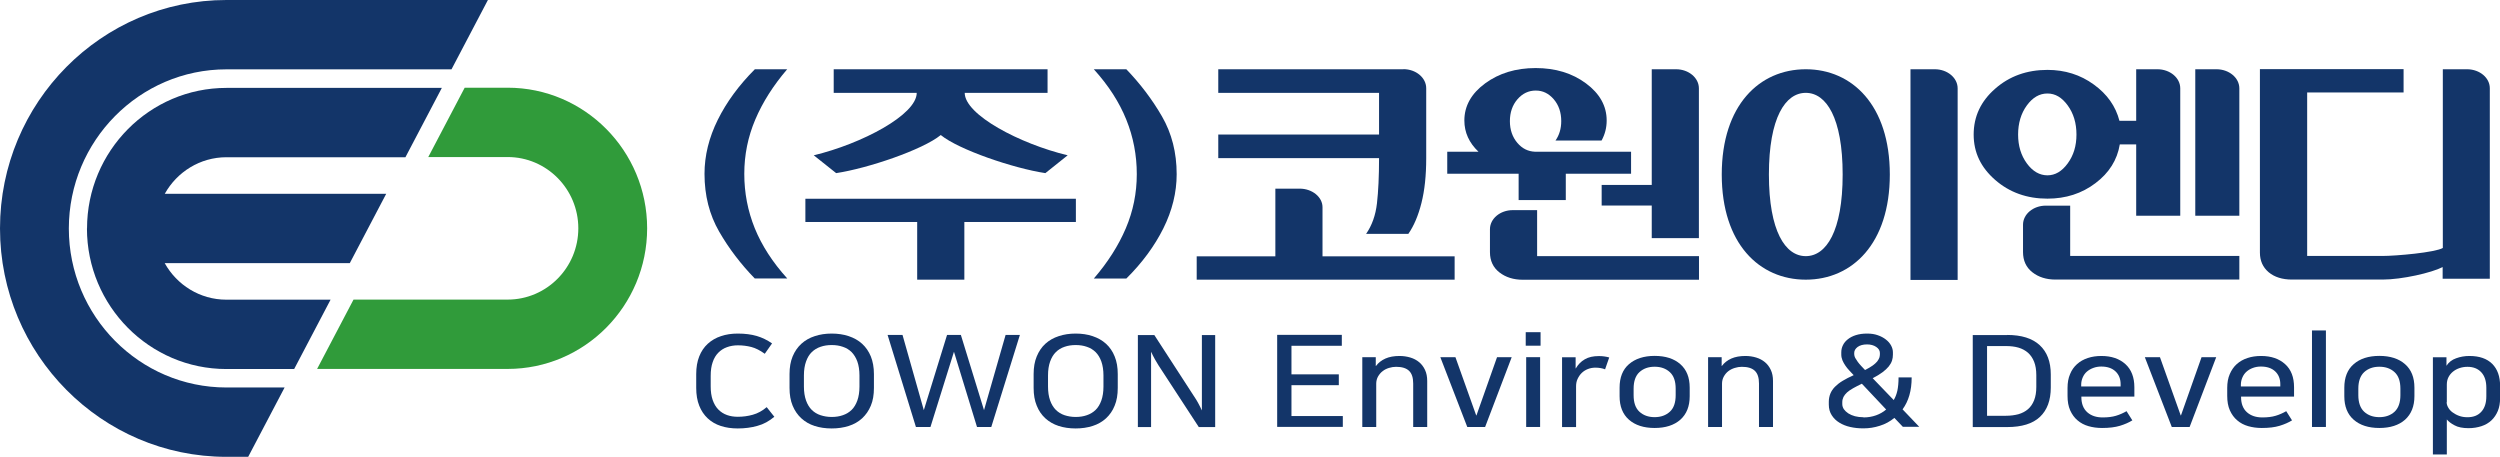 <svg width="208" height="38" viewBox="0 0 208 38" fill="none" xmlns="http://www.w3.org/2000/svg">
<g clip-path="url(#clip0_469_389)">
<path d="M42.238 7.297H38.662L35.632 13.066H42.238C45.48 13.066 48.116 15.726 48.116 18.996C48.116 22.267 45.48 24.926 42.238 24.926H29.413L26.383 30.695H42.238C48.638 30.695 53.842 25.445 53.842 18.996C53.842 12.547 48.638 7.297 42.238 7.297Z" fill="#309B3A"/>
<path d="M18.839 0C8.454 0 0 8.52 0 19.004C0 29.488 8.454 38.008 18.839 38.008H20.649L23.679 32.239H18.839C11.605 32.239 5.727 26.301 5.727 19.012C5.727 11.722 11.605 5.769 18.839 5.769H37.564L40.594 0H18.846H18.839Z" fill="#133569"/>
<path d="M7.234 19.004C7.234 25.453 12.438 30.703 18.831 30.703H24.474L27.504 24.933H18.831C16.627 24.933 14.71 23.703 13.703 21.892H29.103L32.133 16.123H13.71C14.718 14.312 16.642 13.082 18.839 13.082H33.731L36.761 7.313H18.839C12.445 7.313 7.241 12.562 7.241 19.012L7.234 19.004Z" fill="#133569"/>
<path d="M65.508 5.762H62.804C61.486 7.083 60.456 8.482 59.721 9.964C58.986 11.447 58.615 12.944 58.615 14.465C58.615 16.268 59.024 17.865 59.834 19.271C60.645 20.677 61.637 21.976 62.796 23.168H65.5C64.281 21.823 63.379 20.425 62.796 18.988C62.213 17.544 61.925 16.039 61.925 14.465C61.925 12.891 62.228 11.386 62.842 9.941C63.455 8.497 64.341 7.106 65.5 5.754L65.508 5.762Z" fill="#133569"/>
<path d="M80.264 7.725H87.157V5.762H69.364V7.725H76.272C76.272 9.552 71.689 11.966 67.705 12.921L69.568 14.404C72.242 13.999 76.772 12.455 78.264 11.24H78.279C79.772 12.455 84.301 13.999 86.975 14.404L88.831 12.921C84.847 11.966 80.264 9.552 80.264 7.725Z" fill="#133569"/>
<path d="M67.008 18.469H76.31V23.268H80.234V18.469H89.513V16.536H67.008V18.469Z" fill="#133569"/>
<path d="M93.71 5.762H91.005C92.225 7.106 93.126 8.505 93.71 9.957C94.293 11.401 94.581 12.914 94.581 14.488C94.581 16.062 94.278 17.567 93.664 19.004C93.051 20.44 92.164 21.831 91.005 23.176H93.71C95.028 21.869 96.058 20.471 96.793 18.996C97.527 17.521 97.899 16.016 97.899 14.495C97.899 12.692 97.49 11.095 96.679 9.689C95.868 8.283 94.876 6.976 93.717 5.769L93.71 5.762Z" fill="#133569"/>
<path d="M127.706 12.623C127.138 12.6 126.653 12.364 126.251 11.897C125.835 11.408 125.623 10.805 125.623 10.079C125.623 9.353 125.835 8.742 126.251 8.26C126.668 7.779 127.176 7.534 127.774 7.534C128.372 7.534 128.857 7.779 129.274 8.26C129.69 8.749 129.895 9.353 129.895 10.079C129.895 10.713 129.728 11.248 129.418 11.691H133.251C133.531 11.179 133.675 10.629 133.675 10.025C133.675 8.818 133.099 7.786 131.955 6.938C130.812 6.09 129.418 5.662 127.766 5.662C126.115 5.662 124.721 6.09 123.562 6.938C122.411 7.786 121.835 8.818 121.835 10.025C121.835 11.019 122.229 11.882 123.009 12.623H120.411V14.457H126.35V16.643H130.274V14.457H135.705V12.623H127.698H127.706Z" fill="#133569"/>
<path d="M139.447 5.762H137.425V15.389H133.258V17.101H137.425V19.814H141.348V7.351C141.348 6.472 140.492 5.762 139.447 5.762Z" fill="#133569"/>
<path d="M127.888 21.304V17.483H125.865C124.812 17.483 123.964 18.194 123.964 19.073V20.983C123.964 21.694 124.229 22.259 124.752 22.664C125.274 23.069 125.926 23.275 126.698 23.275H141.356V21.311H127.895L127.888 21.304Z" fill="#133569"/>
<path d="M116.76 5.762H101.36V7.725H114.737V11.194H101.36V13.158H114.737C114.737 14.671 114.677 15.924 114.563 16.918C114.449 17.911 114.146 18.759 113.662 19.455H117.176C117.638 18.79 118.002 17.934 118.267 16.88C118.532 15.825 118.661 14.595 118.661 13.181V7.343C118.661 6.465 117.805 5.754 116.76 5.754V5.762Z" fill="#133569"/>
<path d="M110.033 21.327V17.239C110.033 16.39 109.17 15.695 108.132 15.695H106.11V21.327H99.565V23.268H121.025V21.327H110.033Z" fill="#133569"/>
<path d="M160.975 5.762H158.952V23.291H162.876V7.351C162.876 6.472 162.02 5.762 160.975 5.762Z" fill="#133569"/>
<path d="M184.404 5.762H182.647V17.949H186.313V7.351C186.313 6.472 185.457 5.762 184.412 5.762H184.404Z" fill="#133569"/>
<path d="M179.488 5.762H177.731V10.048H176.337C176.026 8.841 175.314 7.832 174.201 7.03C173.087 6.22 171.8 5.815 170.345 5.815C168.641 5.815 167.186 6.335 165.997 7.381C164.8 8.428 164.209 9.697 164.209 11.194C164.209 12.692 164.808 13.93 165.997 14.969C167.186 16.008 168.641 16.528 170.345 16.528C171.875 16.528 173.208 16.1 174.345 15.237C175.481 14.381 176.155 13.303 176.367 12.012H177.731V17.949H181.397V7.351C181.397 6.472 180.541 5.762 179.496 5.762H179.488ZM172.034 13.594C171.55 14.259 170.989 14.587 170.345 14.587C169.701 14.587 169.118 14.259 168.633 13.594C168.148 12.929 167.906 12.134 167.906 11.194C167.906 10.255 168.148 9.437 168.633 8.772C169.118 8.107 169.686 7.779 170.345 7.779C171.004 7.779 171.55 8.107 172.034 8.772C172.519 9.437 172.762 10.247 172.762 11.194C172.762 12.142 172.519 12.929 172.034 13.594Z" fill="#133569"/>
<path d="M172.239 21.296V17.109H170.216C169.163 17.109 168.315 17.819 168.315 18.698V20.968C168.315 21.678 168.572 22.244 169.088 22.649C169.603 23.054 170.247 23.26 171.019 23.26H186.313V21.296H172.239Z" fill="#133569"/>
<path d="M205.318 5.762H203.243V20.631C202.607 21.006 199.372 21.296 198.198 21.296H191.956V7.695H199.978V5.754H188.025V21.014C188.025 21.694 188.267 22.236 188.752 22.649C189.237 23.054 189.888 23.26 190.699 23.26H198.228C199.849 23.26 202.304 22.695 203.228 22.221V23.191H207.152V7.343C207.152 6.48 206.326 5.784 205.303 5.762H205.318Z" fill="#133569"/>
<path d="M150.241 5.762C146.378 5.762 143.25 8.757 143.25 14.518C143.25 20.28 146.378 23.268 150.241 23.268C154.104 23.268 157.233 20.272 157.233 14.518C157.233 8.765 154.104 5.762 150.241 5.762ZM150.241 21.311C148.544 21.311 147.173 19.248 147.173 14.518C147.173 9.788 148.544 7.725 150.241 7.725C151.938 7.725 153.309 9.788 153.309 14.518C153.309 19.248 151.938 21.311 150.241 21.311Z" fill="#133569"/>
<path d="M64.432 34.668C64 35.035 63.531 35.295 63.016 35.432C62.508 35.578 61.955 35.647 61.38 35.647C60.864 35.647 60.387 35.578 59.971 35.44C59.546 35.303 59.183 35.089 58.88 34.806C58.577 34.523 58.342 34.172 58.175 33.751C58.009 33.331 57.925 32.842 57.925 32.277V31.123C57.925 30.565 58.009 30.076 58.175 29.656C58.342 29.235 58.577 28.884 58.887 28.601C59.198 28.319 59.562 28.105 59.986 27.967C60.41 27.822 60.872 27.753 61.387 27.753C61.986 27.753 62.508 27.822 62.955 27.952C63.402 28.082 63.826 28.288 64.235 28.571L63.629 29.434C63.235 29.151 62.864 28.96 62.508 28.869C62.152 28.777 61.781 28.731 61.387 28.731C61.061 28.731 60.758 28.785 60.486 28.884C60.205 28.983 59.971 29.136 59.766 29.342C59.562 29.549 59.402 29.809 59.296 30.13C59.183 30.45 59.13 30.825 59.13 31.268V32.147C59.13 32.582 59.183 32.964 59.296 33.285C59.41 33.606 59.562 33.866 59.766 34.072C59.971 34.279 60.205 34.431 60.486 34.531C60.758 34.63 61.061 34.676 61.387 34.676C61.804 34.676 62.22 34.623 62.629 34.508C63.046 34.393 63.432 34.179 63.788 33.874L64.432 34.684V34.668Z" fill="#133569"/>
<path d="M69.197 35.647C68.681 35.647 68.204 35.578 67.78 35.44C67.348 35.303 66.985 35.089 66.674 34.806C66.364 34.523 66.121 34.172 65.947 33.751C65.773 33.331 65.689 32.842 65.689 32.277V31.123C65.689 30.565 65.773 30.076 65.947 29.656C66.121 29.235 66.364 28.884 66.674 28.601C66.985 28.319 67.356 28.105 67.788 27.967C68.219 27.822 68.689 27.753 69.197 27.753C69.704 27.753 70.181 27.822 70.613 27.967C71.045 28.112 71.416 28.319 71.727 28.601C72.037 28.884 72.28 29.235 72.454 29.656C72.621 30.076 72.711 30.565 72.711 31.123V32.277C72.711 32.842 72.628 33.339 72.454 33.751C72.28 34.172 72.037 34.516 71.727 34.806C71.416 35.089 71.045 35.303 70.613 35.44C70.181 35.578 69.712 35.647 69.197 35.647ZM69.197 28.708C68.863 28.708 68.553 28.754 68.272 28.853C67.992 28.945 67.742 29.098 67.538 29.297C67.333 29.495 67.174 29.763 67.061 30.084C66.947 30.405 66.886 30.787 66.886 31.238V32.162C66.886 32.605 66.947 32.995 67.061 33.316C67.174 33.637 67.333 33.897 67.538 34.103C67.742 34.302 67.985 34.454 68.272 34.546C68.553 34.638 68.863 34.691 69.197 34.691C69.53 34.691 69.841 34.645 70.121 34.546C70.401 34.454 70.651 34.302 70.856 34.103C71.06 33.904 71.219 33.637 71.333 33.316C71.446 32.995 71.507 32.613 71.507 32.162V31.238C71.507 30.794 71.446 30.405 71.333 30.084C71.219 29.763 71.052 29.503 70.856 29.297C70.651 29.098 70.409 28.945 70.121 28.853C69.841 28.754 69.53 28.708 69.197 28.708Z" fill="#133569"/>
<path d="M84.854 27.868L82.475 35.524H81.286L79.37 29.266L77.415 35.524H76.204L73.848 27.868H75.09L76.862 34.126L78.794 27.868H79.945L81.87 34.126L83.665 27.868H84.847H84.854Z" fill="#133569"/>
<path d="M89.498 35.647C88.983 35.647 88.505 35.578 88.081 35.44C87.657 35.303 87.286 35.089 86.975 34.806C86.665 34.523 86.422 34.172 86.256 33.751C86.081 33.331 85.998 32.842 85.998 32.277V31.123C85.998 30.565 86.081 30.076 86.256 29.656C86.43 29.235 86.665 28.884 86.975 28.601C87.286 28.319 87.657 28.105 88.089 27.967C88.52 27.822 88.99 27.753 89.498 27.753C90.005 27.753 90.482 27.822 90.907 27.967C91.338 28.112 91.71 28.319 92.02 28.601C92.331 28.884 92.573 29.235 92.74 29.656C92.914 30.076 92.997 30.565 92.997 31.123V32.277C92.997 32.842 92.914 33.339 92.74 33.751C92.573 34.172 92.331 34.516 92.02 34.806C91.71 35.089 91.338 35.303 90.907 35.44C90.475 35.578 90.005 35.647 89.498 35.647ZM89.498 28.708C89.164 28.708 88.854 28.754 88.573 28.853C88.293 28.945 88.043 29.098 87.846 29.297C87.642 29.495 87.483 29.763 87.369 30.084C87.255 30.405 87.195 30.787 87.195 31.238V32.162C87.195 32.605 87.255 32.995 87.369 33.316C87.483 33.637 87.642 33.897 87.846 34.103C88.051 34.302 88.293 34.454 88.573 34.546C88.854 34.638 89.164 34.691 89.498 34.691C89.831 34.691 90.141 34.645 90.422 34.546C90.702 34.454 90.952 34.302 91.157 34.103C91.361 33.904 91.52 33.637 91.634 33.316C91.747 32.995 91.808 32.613 91.808 32.162V31.238C91.808 30.794 91.747 30.405 91.634 30.084C91.52 29.763 91.361 29.503 91.157 29.297C90.952 29.098 90.71 28.945 90.422 28.853C90.141 28.754 89.831 28.708 89.498 28.708Z" fill="#133569"/>
<path d="M96.035 27.868L99.383 33.033C99.474 33.163 99.572 33.324 99.678 33.515C99.784 33.706 99.891 33.92 99.997 34.149V27.875H101.103V35.532H99.739L96.383 30.389C96.292 30.252 96.201 30.084 96.088 29.893C95.982 29.702 95.876 29.495 95.77 29.266V35.532H94.671V27.875H96.035V27.868Z" fill="#133569"/>
<path d="M111.639 27.868V28.769H107.45V31.146H111.389V32.047H107.45V34.615H111.722V35.517H106.261V27.86H111.639V27.868Z" fill="#133569"/>
<path d="M118.737 35.524H117.578V31.91C117.578 31.421 117.464 31.069 117.229 30.848C116.994 30.626 116.638 30.519 116.154 30.519C115.957 30.519 115.76 30.55 115.563 30.611C115.366 30.672 115.192 30.756 115.04 30.878C114.881 30.993 114.76 31.146 114.654 31.322C114.555 31.497 114.502 31.704 114.502 31.925V35.524H113.343V29.717H114.464V30.45H114.48C114.676 30.183 114.942 29.977 115.267 29.831C115.593 29.686 115.987 29.617 116.441 29.617C116.76 29.617 117.063 29.663 117.343 29.747C117.623 29.831 117.865 29.961 118.07 30.13C118.275 30.298 118.441 30.519 118.562 30.779C118.684 31.039 118.744 31.344 118.744 31.696V35.539L118.737 35.524Z" fill="#133569"/>
<path d="M122.842 34.561L124.554 29.717H125.774L123.562 35.524H122.077L119.835 29.717H121.092L122.819 34.561H122.842Z" fill="#133569"/>
<path d="M128.175 27.638V28.762H126.94V27.638H128.175ZM128.137 29.717V35.524H126.978V29.717H128.137Z" fill="#133569"/>
<path d="M133.538 30.726C133.425 30.68 133.303 30.649 133.175 30.626C133.046 30.603 132.894 30.588 132.735 30.588C132.523 30.588 132.311 30.626 132.114 30.703C131.917 30.779 131.751 30.886 131.607 31.023C131.463 31.161 131.349 31.329 131.258 31.52C131.167 31.711 131.129 31.918 131.129 32.147V35.532H129.963V29.724H131.092V30.649H131.107C131.304 30.32 131.546 30.068 131.857 29.893C132.167 29.709 132.554 29.625 133.038 29.625C133.326 29.625 133.606 29.663 133.887 29.74L133.538 30.741V30.726Z" fill="#133569"/>
<path d="M137.666 29.61C138.568 29.61 139.28 29.839 139.802 30.298C140.325 30.756 140.583 31.406 140.583 32.254V32.964C140.583 33.805 140.325 34.455 139.802 34.921C139.28 35.379 138.568 35.608 137.666 35.608C136.765 35.608 136.053 35.379 135.53 34.921C135.008 34.462 134.75 33.813 134.75 32.964V32.254C134.75 31.406 135.008 30.748 135.53 30.298C136.053 29.847 136.765 29.61 137.666 29.61ZM137.666 34.707C138.181 34.707 138.606 34.554 138.931 34.256C139.257 33.958 139.416 33.499 139.416 32.88V32.338C139.416 31.719 139.257 31.26 138.931 30.962C138.606 30.664 138.189 30.512 137.666 30.512C137.144 30.512 136.727 30.664 136.401 30.962C136.076 31.26 135.917 31.719 135.917 32.338V32.88C135.917 33.499 136.076 33.958 136.401 34.256C136.727 34.554 137.144 34.707 137.666 34.707Z" fill="#133569"/>
<path d="M147.507 35.524H146.348V31.91C146.348 31.421 146.234 31.069 145.999 30.848C145.764 30.626 145.408 30.519 144.924 30.519C144.719 30.519 144.53 30.55 144.333 30.611C144.136 30.672 143.962 30.756 143.802 30.878C143.651 30.993 143.522 31.146 143.424 31.322C143.325 31.497 143.272 31.704 143.272 31.925V35.524H142.113V29.717H143.242V30.45H143.257C143.454 30.183 143.719 29.977 144.045 29.831C144.371 29.686 144.765 29.617 145.219 29.617C145.537 29.617 145.84 29.663 146.113 29.747C146.393 29.831 146.636 29.961 146.84 30.13C147.045 30.298 147.211 30.519 147.332 30.779C147.454 31.039 147.514 31.344 147.514 31.696V35.539L147.507 35.524Z" fill="#133569"/>
<path d="M159.05 31.413C159.05 32.491 158.8 33.369 158.293 34.057L159.679 35.509H158.316L157.611 34.768C157.255 35.066 156.846 35.287 156.399 35.425C155.952 35.57 155.505 35.639 155.058 35.639H154.983C154.627 35.639 154.278 35.601 153.937 35.524C153.596 35.448 153.293 35.325 153.036 35.165C152.771 35.005 152.559 34.798 152.4 34.546C152.241 34.302 152.157 34.004 152.157 33.667V33.423C152.157 33.186 152.203 32.957 152.286 32.75C152.369 32.544 152.498 32.353 152.672 32.177C152.847 32.002 153.059 31.834 153.316 31.681C153.574 31.528 153.877 31.367 154.225 31.215C154.104 31.085 153.983 30.955 153.862 30.825C153.74 30.695 153.627 30.557 153.536 30.42C153.437 30.282 153.362 30.137 153.293 29.984C153.233 29.831 153.195 29.671 153.195 29.503V29.312C153.195 29.106 153.24 28.907 153.331 28.724C153.422 28.532 153.559 28.372 153.74 28.227C153.922 28.082 154.142 27.967 154.407 27.883C154.672 27.799 154.983 27.753 155.339 27.753C155.695 27.753 155.975 27.799 156.233 27.891C156.498 27.982 156.725 28.105 156.907 28.25C157.096 28.395 157.24 28.563 157.338 28.746C157.437 28.93 157.49 29.121 157.49 29.312V29.511C157.49 29.679 157.467 29.847 157.414 30.007C157.361 30.168 157.27 30.328 157.142 30.489C157.013 30.649 156.839 30.81 156.626 30.97C156.407 31.131 156.142 31.299 155.808 31.467L157.558 33.285C157.695 33.056 157.793 32.804 157.861 32.506C157.922 32.216 157.96 31.849 157.96 31.398H159.05V31.413ZM155.036 34.73C155.422 34.73 155.77 34.668 156.089 34.554C156.407 34.439 156.687 34.279 156.929 34.072L154.907 31.925C154.627 32.063 154.384 32.185 154.18 32.3C153.975 32.414 153.801 32.536 153.672 32.651C153.543 32.773 153.445 32.896 153.377 33.026C153.316 33.155 153.278 33.301 153.278 33.453V33.621C153.278 33.767 153.324 33.912 153.407 34.042C153.498 34.172 153.619 34.286 153.778 34.393C153.937 34.493 154.127 34.577 154.331 34.63C154.543 34.684 154.778 34.714 155.028 34.714L155.036 34.73ZM154.271 29.472C154.271 29.572 154.301 29.671 154.354 29.778C154.415 29.885 154.483 29.992 154.566 30.107C154.649 30.221 154.748 30.336 154.854 30.45C154.96 30.565 155.066 30.68 155.172 30.787C155.437 30.649 155.649 30.527 155.808 30.412C155.967 30.298 156.089 30.183 156.18 30.076C156.263 29.969 156.323 29.862 156.361 29.763C156.392 29.663 156.407 29.572 156.407 29.48V29.365C156.407 29.167 156.301 28.999 156.096 28.861C155.892 28.724 155.634 28.655 155.339 28.655C155.005 28.655 154.74 28.731 154.551 28.869C154.362 29.014 154.271 29.182 154.271 29.365V29.48V29.472Z" fill="#133569"/>
<path d="M166.997 27.868C168.186 27.868 169.087 28.15 169.701 28.716C170.314 29.281 170.625 30.091 170.625 31.153V32.246C170.625 33.308 170.322 34.118 169.724 34.684C169.125 35.249 168.216 35.532 166.997 35.532H164.133V27.875H166.997V27.868ZM165.323 34.592H166.891C167.277 34.592 167.618 34.546 167.936 34.462C168.246 34.37 168.512 34.233 168.731 34.042C168.951 33.851 169.118 33.606 169.239 33.301C169.36 32.995 169.421 32.628 169.421 32.193V31.207C169.421 30.779 169.36 30.405 169.239 30.099C169.118 29.793 168.951 29.549 168.731 29.35C168.512 29.159 168.246 29.014 167.936 28.922C167.625 28.831 167.277 28.792 166.891 28.792H165.323V34.592Z" fill="#133569"/>
<path d="M177.412 34.974C177.125 35.15 176.784 35.303 176.382 35.425C175.981 35.547 175.481 35.608 174.89 35.608C174.481 35.608 174.102 35.555 173.761 35.456C173.413 35.356 173.11 35.196 172.852 34.974C172.595 34.76 172.39 34.477 172.239 34.141C172.087 33.797 172.019 33.4 172.019 32.934V32.277C172.019 31.841 172.087 31.451 172.231 31.123C172.367 30.787 172.564 30.512 172.814 30.29C173.064 30.068 173.36 29.9 173.708 29.786C174.049 29.671 174.428 29.617 174.837 29.617C175.678 29.617 176.337 29.847 176.837 30.298C177.329 30.748 177.579 31.39 177.579 32.223V32.995H173.17V33.041C173.17 33.591 173.337 34.011 173.663 34.302C173.989 34.592 174.42 34.73 174.943 34.73C175.375 34.73 175.746 34.684 176.049 34.592C176.359 34.5 176.647 34.37 176.928 34.21L177.42 34.989L177.412 34.974ZM174.829 30.496C174.587 30.496 174.367 30.535 174.163 30.611C173.958 30.687 173.784 30.787 173.633 30.916C173.481 31.046 173.367 31.207 173.284 31.398C173.201 31.589 173.155 31.788 173.155 32.009V32.154H176.435V31.963C176.435 31.52 176.291 31.161 176.003 30.894C175.716 30.626 175.322 30.496 174.814 30.496H174.829Z" fill="#133569"/>
<path d="M181.457 34.561L183.169 29.717H184.389L182.177 35.524H180.692L178.45 29.717H179.708L181.435 34.561H181.457Z" fill="#133569"/>
<path d="M190.699 34.974C190.411 35.15 190.07 35.303 189.668 35.425C189.274 35.547 188.774 35.608 188.176 35.608C187.767 35.608 187.396 35.555 187.047 35.456C186.699 35.356 186.396 35.196 186.138 34.974C185.881 34.76 185.676 34.477 185.525 34.141C185.373 33.797 185.305 33.4 185.305 32.934V32.277C185.305 31.841 185.373 31.451 185.517 31.123C185.661 30.794 185.851 30.512 186.101 30.29C186.351 30.068 186.646 29.9 186.994 29.786C187.335 29.671 187.714 29.617 188.123 29.617C188.964 29.617 189.623 29.847 190.123 30.298C190.623 30.748 190.865 31.39 190.865 32.223V32.995H186.457V33.041C186.457 33.591 186.623 34.011 186.949 34.302C187.275 34.592 187.706 34.73 188.229 34.73C188.661 34.73 189.032 34.684 189.335 34.592C189.646 34.5 189.933 34.37 190.214 34.21L190.706 34.989L190.699 34.974ZM188.108 30.496C187.865 30.496 187.646 30.535 187.441 30.611C187.237 30.687 187.063 30.787 186.919 30.916C186.767 31.046 186.654 31.207 186.57 31.398C186.487 31.589 186.441 31.788 186.441 32.009V32.154H189.721V31.963C189.721 31.52 189.577 31.161 189.29 30.894C189.002 30.626 188.608 30.496 188.1 30.496H188.108Z" fill="#133569"/>
<path d="M193.516 27.493V35.524H192.357V27.493H193.516Z" fill="#133569"/>
<path d="M197.963 29.61C198.865 29.61 199.577 29.839 200.099 30.298C200.622 30.756 200.88 31.406 200.88 32.254V32.964C200.88 33.805 200.614 34.455 200.099 34.921C199.577 35.379 198.865 35.608 197.963 35.608C197.062 35.608 196.35 35.379 195.827 34.921C195.304 34.462 195.047 33.813 195.047 32.964V32.254C195.047 31.406 195.304 30.748 195.827 30.298C196.35 29.839 197.062 29.61 197.963 29.61ZM197.963 34.707C198.478 34.707 198.903 34.554 199.228 34.256C199.546 33.958 199.713 33.499 199.713 32.88V32.338C199.713 31.719 199.554 31.26 199.228 30.962C198.903 30.664 198.486 30.512 197.963 30.512C197.441 30.512 197.024 30.664 196.698 30.962C196.38 31.26 196.213 31.719 196.213 32.338V32.88C196.213 33.499 196.38 33.958 196.698 34.256C197.024 34.554 197.441 34.707 197.963 34.707Z" fill="#133569"/>
<path d="M203.538 30.443C203.727 30.145 204 29.931 204.349 29.809C204.697 29.679 205.068 29.617 205.455 29.617C206.288 29.617 206.916 29.839 207.356 30.275C207.788 30.71 208.007 31.322 208.007 32.093V33.125C208.007 33.53 207.947 33.881 207.818 34.195C207.689 34.5 207.515 34.76 207.288 34.974C207.06 35.188 206.788 35.349 206.462 35.456C206.136 35.562 205.78 35.624 205.386 35.624C204.902 35.624 204.508 35.547 204.22 35.387C203.924 35.234 203.712 35.066 203.576 34.898V37.809H202.417V29.724H203.546V30.45L203.538 30.443ZM203.561 33.453C203.561 33.606 203.599 33.751 203.69 33.904C203.773 34.057 203.894 34.195 204.053 34.309C204.212 34.424 204.386 34.523 204.599 34.6C204.803 34.676 205.038 34.714 205.295 34.714C205.788 34.714 206.174 34.561 206.447 34.256C206.727 33.95 206.863 33.522 206.863 32.972V32.261C206.863 31.711 206.727 31.283 206.447 30.978C206.167 30.672 205.78 30.519 205.295 30.519C205.053 30.519 204.833 30.557 204.629 30.626C204.424 30.695 204.243 30.794 204.083 30.924C203.924 31.054 203.803 31.207 203.712 31.383C203.621 31.566 203.576 31.765 203.576 31.994V33.461L203.561 33.453Z" fill="#133569"/>
</g>
<defs>
<clipPath id="clip0_469_389">
<rect width="208" height="38" fill="white"/>
</clipPath>
</defs>
</svg>
